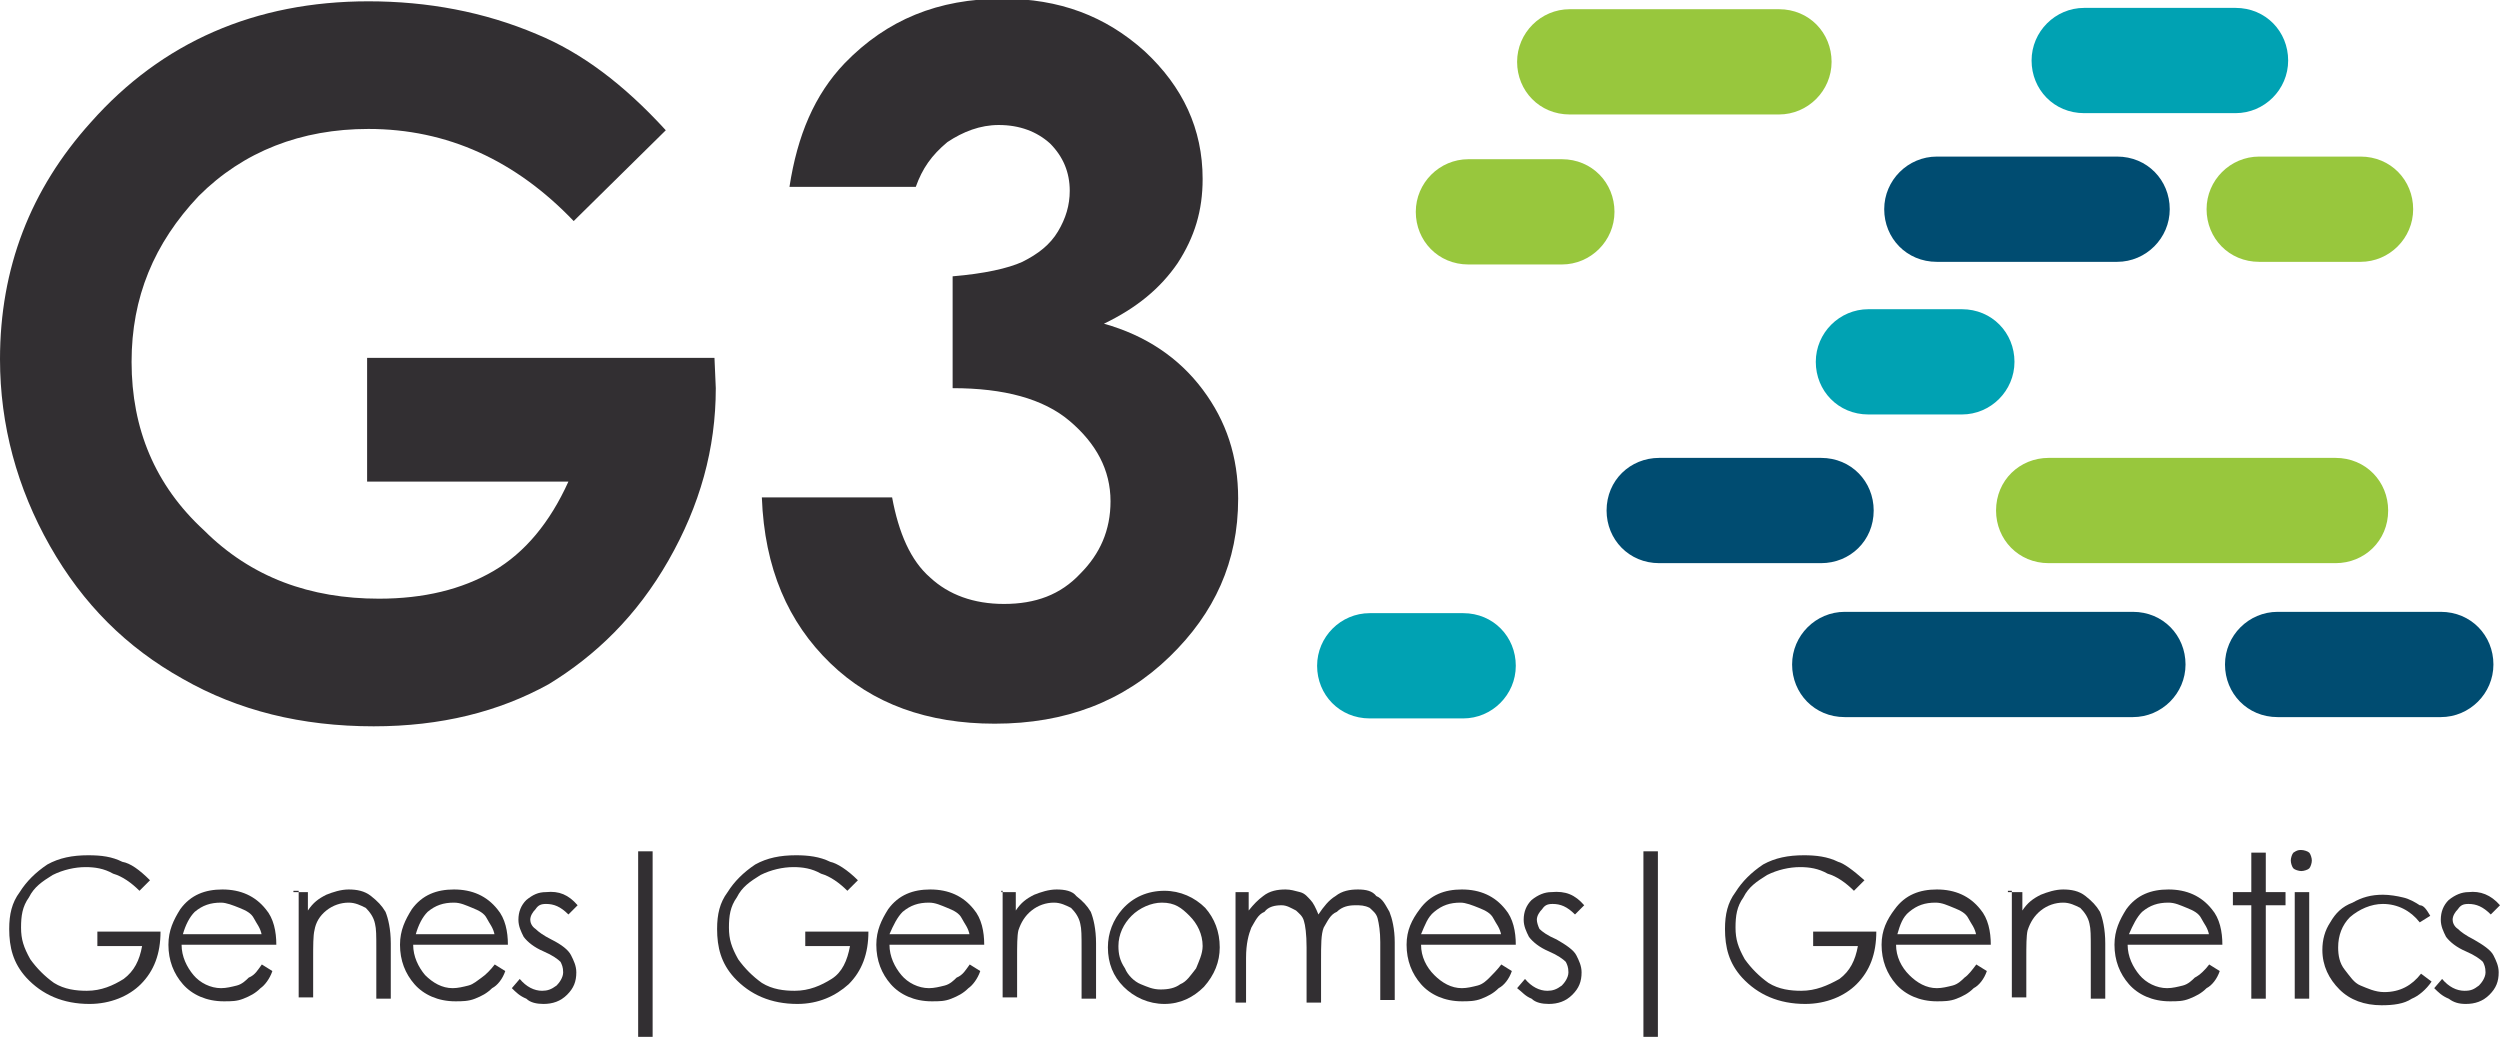 <svg xmlns="http://www.w3.org/2000/svg" xmlns:xlink="http://www.w3.org/1999/xlink" id="Layer_1" x="0px" y="0px" viewBox="0 0 190 78.9" style="enable-background:new 0 0 190 78.9;" xml:space="preserve"><style type="text/css">	.st0{fill:#322F32;}	.st1{fill:#004C71;}	.st2{fill:#98C73D;}	.st3{fill:#00A2B3;}</style><g>	<path class="st0" d="M50.6,9.9l-7,6.9c-4.4-4.6-9.6-7-15.6-7c-5.1,0-9.5,1.7-12.9,5.1c-3.4,3.6-5.1,7.7-5.1,12.6  c0,5.1,1.8,9.4,5.5,12.8c3.6,3.6,8.1,5.2,13.3,5.2c3.4,0,6.3-0.7,8.7-2.1c2.4-1.4,4.3-3.7,5.7-6.8H27.9v-9.4h26.4l0.1,2.3  c0,4.6-1.2,8.9-3.6,13.1s-5.5,7.2-9.1,9.4c-3.8,2.1-8.2,3.2-13.3,3.2c-5.5,0-10.3-1.2-14.5-3.6c-4.3-2.4-7.6-5.7-10.1-10.1  S0,32.3,0,27.3c0-6.9,2.3-12.9,6.9-18C12.3,3.2,19.4,0.1,28,0.1c4.5,0,8.8,0.8,12.8,2.5C44.2,4,47.4,6.4,50.6,9.9"></path>	<path class="st0" d="M69.6,14.2H60c0.6-3.9,1.9-7,4.2-9.4c3.2-3.3,7.1-4.9,12-4.9c4.3,0,7.8,1.3,10.8,4c2.9,2.7,4.4,5.9,4.4,9.7  c0,2.4-0.6,4.4-1.9,6.4c-1.3,1.9-3.1,3.4-5.6,4.6c3.2,0.9,5.7,2.6,7.5,5s2.7,5.1,2.7,8.3c0,4.8-1.8,8.7-5.2,12  C85.4,53.3,81,55,75.6,55c-5.1,0-9.3-1.5-12.5-4.6c-3.2-3.1-5-7.2-5.2-12.6h9.9c0.5,2.7,1.4,4.8,2.9,6.1c1.4,1.3,3.3,2,5.6,2  c2.4,0,4.3-0.7,5.8-2.3c1.5-1.5,2.3-3.3,2.3-5.5c0-2.4-1.1-4.4-3.1-6.1s-5-2.5-8.9-2.5V21c2.4-0.2,4.2-0.6,5.3-1.1  c1.2-0.6,2.1-1.3,2.7-2.3c0.6-1,0.9-2,0.9-3.1c0-1.4-0.5-2.6-1.5-3.6c-1-0.9-2.3-1.4-3.9-1.4c-1.4,0-2.7,0.5-3.9,1.3  C70.8,11.8,70.1,12.8,69.6,14.2"></path>	<path class="st1" d="M140.2,54.5c-2.3,0-4-1.8-4-4s1.8-4,4-4h21.9c2.3,0,4,1.8,4,4s-1.8,4-4,4H140.2z"></path>	<path class="st2" d="M155.7,42.8c-2.3,0-4-1.8-4-4c0-2.3,1.8-4,4-4h21.8c2.3,0,4,1.8,4,4c0,2.3-1.8,4-4,4H155.7z"></path>	<path class="st1" d="M173.1,54.5c-2.3,0-4-1.8-4-4s1.8-4,4-4h12.4c2.3,0,4,1.8,4,4s-1.8,4-4,4H173.1z"></path>	<path class="st3" d="M104.1,54.6c-2.3,0-4-1.8-4-4s1.8-4,4-4h7.1c2.3,0,4,1.8,4,4s-1.8,4-4,4H104.1z"></path>	<path class="st1" d="M147.2,19.9c-2.3,0-4-1.8-4-4s1.8-4,4-4h13.7c2.3,0,4,1.8,4,4s-1.8,4-4,4H147.2z"></path>	<path class="st2" d="M171.7,19.9c-2.3,0-4-1.8-4-4s1.8-4,4-4h7.7c2.3,0,4,1.8,4,4s-1.8,4-4,4H171.7z"></path>	<path class="st3" d="M158.4,8.6c-2.3,0-4-1.8-4-4s1.8-4,4-4h11.5c2.3,0,4,1.8,4,4s-1.8,4-4,4H158.4z"></path>	<path class="st2" d="M111.6,20.1c-2.3,0-4-1.8-4-4s1.8-4,4-4h7.1c2.3,0,4,1.8,4,4s-1.8,4-4,4H111.6z"></path>	<path class="st3" d="M142,31.5c-2.3,0-4-1.8-4-4s1.8-4,4-4h7.1c2.3,0,4,1.8,4,4s-1.8,4-4,4H142z"></path>	<path class="st2" d="M119.3,8.7c-2.3,0-4-1.8-4-4s1.8-4,4-4h15.9c2.3,0,4,1.8,4,4s-1.8,4-4,4H119.3z"></path>	<path class="st1" d="M126.1,42.8c-2.3,0-4-1.8-4-4c0-2.3,1.8-4,4-4h12.3c2.3,0,4,1.8,4,4c0,2.3-1.8,4-4,4H126.1z"></path>	<path class="st0" d="M11.4,66.9l-0.8,0.8c-0.6-0.6-1.3-1.1-2-1.3c-0.7-0.4-1.4-0.5-2.1-0.5c-0.8,0-1.7,0.2-2.5,0.6  c-0.8,0.5-1.4,0.9-1.8,1.7c-0.5,0.7-0.6,1.4-0.6,2.3s0.2,1.5,0.7,2.4c0.5,0.7,1.1,1.3,1.8,1.8c0.8,0.5,1.7,0.6,2.5,0.6  c1.1,0,2-0.4,2.8-0.9c0.8-0.6,1.2-1.4,1.4-2.5H7.4v-1.1h4.8c0,1.7-0.5,3-1.5,4c-0.9,0.9-2.3,1.5-3.9,1.5c-2,0-3.6-0.7-4.8-2  c-1-1.1-1.3-2.3-1.3-3.7c0-1.1,0.2-2,0.8-2.8c0.5-0.8,1.2-1.5,2.1-2.1c0.9-0.5,1.9-0.7,3.1-0.7c1,0,1.8,0.1,2.6,0.5  C9.9,65.6,10.6,66.1,11.4,66.9"></path>	<path class="st0" d="M19.9,71.1c-0.1-0.6-0.4-0.9-0.6-1.3s-0.6-0.6-1.1-0.8c-0.5-0.2-1-0.4-1.4-0.4c-0.8,0-1.4,0.2-2,0.7  c-0.4,0.4-0.7,1-0.9,1.7h6.1V71.1z M19.9,73.3l0.8,0.5c-0.2,0.6-0.6,1.1-0.9,1.3c-0.4,0.4-0.8,0.6-1.3,0.8  c-0.5,0.2-0.9,0.2-1.5,0.2c-1.3,0-2.4-0.5-3.1-1.3c-0.7-0.8-1.1-1.8-1.1-3c0-1.1,0.4-1.9,0.9-2.7c0.8-1.1,1.9-1.5,3.2-1.5  c1.4,0,2.5,0.5,3.3,1.5c0.6,0.7,0.8,1.7,0.8,2.7h-7.2c0,0.9,0.4,1.7,0.9,2.3s1.3,1,2.1,1c0.4,0,0.8-0.1,1.2-0.2  c0.4-0.1,0.7-0.4,0.9-0.6C19.4,74.1,19.6,73.7,19.9,73.3"></path>	<path class="st0" d="M22.3,67.8h1.1v1.4c0.4-0.6,0.8-0.9,1.4-1.2c0.5-0.2,1.1-0.4,1.7-0.4s1.2,0.1,1.7,0.5c0.5,0.4,0.8,0.7,1.1,1.2  c0.2,0.5,0.4,1.3,0.4,2.4v4.2h-1.1v-3.8c0-1,0-1.5-0.1-1.9c-0.1-0.5-0.4-0.9-0.7-1.2c-0.4-0.2-0.8-0.4-1.3-0.4  c-0.6,0-1.2,0.2-1.7,0.6c-0.5,0.4-0.8,0.9-0.9,1.5c-0.1,0.4-0.1,1.2-0.1,2.1v3h-1.1v-8.1H22.3z"></path>	<path class="st0" d="M37.6,71.1c-0.1-0.6-0.4-0.9-0.6-1.3c-0.2-0.4-0.6-0.6-1.1-0.8s-0.9-0.4-1.4-0.4c-0.8,0-1.4,0.2-2,0.7  c-0.4,0.4-0.7,1-0.9,1.7h6.1V71.1z M37.6,73.3l0.8,0.5c-0.2,0.6-0.6,1.1-1,1.3c-0.4,0.4-0.8,0.6-1.3,0.8c-0.5,0.2-1,0.2-1.5,0.2  c-1.3,0-2.4-0.5-3.1-1.3c-0.7-0.8-1.1-1.8-1.1-3c0-1.1,0.4-1.9,0.9-2.7c0.8-1.1,1.9-1.5,3.2-1.5c1.4,0,2.5,0.5,3.3,1.5  c0.6,0.7,0.8,1.7,0.8,2.7h-7.2c0,0.9,0.4,1.7,0.9,2.3c0.6,0.6,1.3,1,2.1,1c0.4,0,0.8-0.1,1.2-0.2s0.7-0.4,1-0.6  C36.9,74.1,37.3,73.7,37.6,73.3"></path>	<path class="st0" d="M43.9,68.8l-0.7,0.7c-0.6-0.6-1.1-0.8-1.7-0.8c-0.4,0-0.6,0.1-0.8,0.4c-0.2,0.2-0.4,0.5-0.4,0.8  c0,0.2,0.1,0.5,0.4,0.7c0.2,0.2,0.6,0.5,1.2,0.8c0.8,0.4,1.3,0.8,1.5,1.2c0.2,0.4,0.4,0.8,0.4,1.3c0,0.7-0.2,1.2-0.7,1.7  c-0.5,0.5-1.1,0.7-1.8,0.7c-0.5,0-1-0.1-1.3-0.4c-0.5-0.2-0.8-0.5-1.1-0.8l0.6-0.7c0.5,0.6,1.1,0.9,1.7,0.9c0.4,0,0.7-0.1,1.1-0.4  c0.2-0.2,0.5-0.6,0.5-1c0-0.4-0.1-0.6-0.2-0.8c-0.2-0.2-0.6-0.5-1.3-0.8s-1.2-0.7-1.5-1.1c-0.2-0.4-0.4-0.8-0.4-1.3  c0-0.6,0.2-1.1,0.6-1.5c0.5-0.4,0.9-0.6,1.5-0.6C42.5,67.7,43.2,68,43.9,68.8"></path>	<rect x="48.5" y="64.7" class="st0" width="1.1" height="14.1"></rect>	<path class="st0" d="M65.2,66.9l-0.8,0.8c-0.6-0.6-1.3-1.1-2-1.3c-0.7-0.4-1.4-0.5-2.1-0.5c-0.8,0-1.7,0.2-2.5,0.6  c-0.8,0.5-1.4,0.9-1.8,1.7c-0.5,0.7-0.6,1.4-0.6,2.3s0.2,1.5,0.7,2.4c0.5,0.7,1.1,1.3,1.8,1.8c0.8,0.5,1.7,0.6,2.5,0.6  c1.1,0,2-0.4,2.8-0.9s1.2-1.4,1.4-2.5h-3.4v-1.1h4.8c0,1.7-0.5,3-1.5,4c-1,0.9-2.3,1.5-3.9,1.5c-2,0-3.6-0.7-4.8-2  c-1-1.1-1.3-2.3-1.3-3.7c0-1.1,0.2-2,0.8-2.8c0.5-0.8,1.2-1.5,2.1-2.1c0.9-0.5,1.9-0.7,3.1-0.7c0.9,0,1.8,0.1,2.6,0.5  C63.6,65.6,64.4,66.1,65.2,66.9"></path>	<path class="st0" d="M73.7,71.1c-0.1-0.6-0.4-0.9-0.6-1.3c-0.2-0.4-0.6-0.6-1.1-0.8c-0.5-0.2-0.9-0.4-1.4-0.4c-0.8,0-1.4,0.2-2,0.7  c-0.4,0.4-0.7,1-1,1.7h6.1V71.1z M73.7,73.3l0.8,0.5c-0.2,0.6-0.6,1.1-0.9,1.3c-0.4,0.4-0.8,0.6-1.3,0.8c-0.5,0.2-0.9,0.2-1.5,0.2  c-1.3,0-2.4-0.5-3.1-1.3c-0.7-0.8-1.1-1.8-1.1-3c0-1.1,0.4-1.9,0.9-2.7c0.8-1.1,1.9-1.5,3.2-1.5c1.4,0,2.5,0.5,3.3,1.5  c0.6,0.7,0.8,1.7,0.8,2.7h-7.2c0,0.9,0.4,1.7,0.9,2.3s1.3,1,2.1,1c0.4,0,0.8-0.1,1.2-0.2c0.4-0.1,0.7-0.4,0.9-0.6  C73.2,74.1,73.4,73.7,73.7,73.3"></path>	<path class="st0" d="M76.1,67.8h1.1v1.4c0.4-0.6,0.8-0.9,1.4-1.2c0.5-0.2,1.1-0.4,1.7-0.4s1.2,0.1,1.5,0.5c0.5,0.4,0.8,0.7,1.1,1.2  c0.2,0.5,0.4,1.3,0.4,2.4v4.2h-1.1v-3.8c0-1,0-1.5-0.1-1.9c-0.1-0.5-0.4-0.9-0.7-1.2c-0.4-0.2-0.8-0.4-1.3-0.4  c-0.6,0-1.2,0.2-1.7,0.6c-0.5,0.4-0.8,0.9-1,1.5c-0.1,0.4-0.1,1.2-0.1,2.1v3h-1.1v-8.1H76.1z"></path>	<path class="st0" d="M88.3,68.6c-0.8,0-1.7,0.4-2.3,1s-1,1.4-1,2.3c0,0.6,0.1,1.1,0.5,1.7c0.2,0.5,0.7,1,1.2,1.2  c0.5,0.2,0.9,0.4,1.5,0.4s1.1-0.1,1.5-0.4c0.5-0.2,0.8-0.7,1.2-1.2c0.2-0.5,0.5-1.1,0.5-1.7c0-0.9-0.4-1.7-1-2.3  S89.3,68.6,88.3,68.6 M88.5,67.7c1.2,0,2.3,0.5,3.1,1.3c0.7,0.8,1.1,1.8,1.1,3c0,1.1-0.4,2.1-1.2,3c-0.8,0.8-1.8,1.3-3,1.3  s-2.3-0.5-3.1-1.3c-0.8-0.8-1.2-1.8-1.2-3c0-1.1,0.4-2.1,1.1-2.9C86.1,68.2,87.2,67.7,88.5,67.7"></path>	<path class="st0" d="M93.8,67.8h1.1v1.4c0.4-0.5,0.7-0.8,1.1-1.1c0.5-0.4,1.1-0.5,1.7-0.5c0.4,0,0.7,0.1,1.1,0.2s0.6,0.4,0.8,0.6  s0.4,0.6,0.6,1.1c0.4-0.6,0.8-1.1,1.3-1.4c0.5-0.4,1.1-0.5,1.7-0.5s1.1,0.1,1.4,0.5c0.5,0.2,0.7,0.7,1,1.2c0.2,0.5,0.4,1.3,0.4,2.3  V76h-1.1v-4.4c0-0.8-0.1-1.4-0.2-1.8c-0.1-0.4-0.4-0.6-0.6-0.8c-0.4-0.2-0.7-0.2-1.1-0.2c-0.5,0-1,0.1-1.4,0.5  c-0.5,0.2-0.7,0.7-1,1.2c-0.2,0.5-0.2,1.3-0.2,2.5v3.2h-1.1V72c0-1-0.1-1.7-0.2-2c-0.1-0.4-0.4-0.6-0.6-0.8  c-0.4-0.2-0.7-0.4-1.1-0.4c-0.5,0-1,0.1-1.3,0.5c-0.5,0.2-0.7,0.7-1,1.2c-0.2,0.5-0.4,1.2-0.4,2.3v3.4h-0.8V67.8z"></path>	<path class="st0" d="M114.1,71.1c-0.1-0.6-0.4-0.9-0.6-1.3c-0.2-0.4-0.6-0.6-1.1-0.8c-0.5-0.2-1-0.4-1.4-0.4c-0.8,0-1.4,0.2-2,0.7  c-0.5,0.4-0.7,1-1,1.7h6.1V71.1z M114.1,73.3l0.8,0.5c-0.2,0.6-0.6,1.1-1,1.3c-0.4,0.4-0.8,0.6-1.3,0.8c-0.5,0.2-1,0.2-1.5,0.2  c-1.3,0-2.4-0.5-3.1-1.3c-0.7-0.8-1.1-1.8-1.1-3c0-1.1,0.4-1.9,1-2.7c0.8-1.1,1.9-1.5,3.2-1.5c1.4,0,2.5,0.5,3.3,1.5  c0.6,0.7,0.8,1.7,0.8,2.7h-7.2c0,0.9,0.4,1.7,1,2.3s1.3,1,2.1,1c0.4,0,0.8-0.1,1.2-0.2c0.4-0.1,0.7-0.4,0.9-0.6  C113.4,74.1,113.8,73.7,114.1,73.3"></path>	<path class="st0" d="M120.4,68.8l-0.7,0.7c-0.6-0.6-1.1-0.8-1.7-0.8c-0.4,0-0.6,0.1-0.8,0.4c-0.2,0.2-0.4,0.5-0.4,0.8  c0,0.2,0.1,0.5,0.2,0.7c0.2,0.2,0.6,0.5,1.3,0.8c0.7,0.4,1.3,0.8,1.5,1.2c0.2,0.4,0.4,0.8,0.4,1.3c0,0.7-0.2,1.2-0.7,1.7  c-0.5,0.5-1.1,0.7-1.8,0.7c-0.5,0-1-0.1-1.3-0.4c-0.5-0.2-0.7-0.5-1.1-0.8l0.6-0.7c0.5,0.6,1.1,0.9,1.7,0.9c0.4,0,0.7-0.1,1.1-0.4  c0.2-0.2,0.5-0.6,0.5-1c0-0.4-0.1-0.6-0.2-0.8c-0.2-0.2-0.6-0.5-1.3-0.8s-1.2-0.7-1.5-1.1c-0.2-0.4-0.4-0.8-0.4-1.3  c0-0.6,0.2-1.1,0.6-1.5c0.5-0.4,1-0.6,1.5-0.6C119,67.7,119.7,68,120.4,68.8"></path>	<rect x="124.9" y="64.7" class="st0" width="1.1" height="14.1"></rect>	<path class="st0" d="M141.7,66.9l-0.8,0.8c-0.6-0.6-1.3-1.1-2-1.3c-0.7-0.4-1.4-0.5-2.1-0.5c-0.8,0-1.7,0.2-2.5,0.6  c-0.8,0.5-1.4,0.9-1.8,1.7c-0.5,0.7-0.6,1.4-0.6,2.3s0.2,1.5,0.7,2.4c0.5,0.7,1.1,1.3,1.8,1.8c0.8,0.5,1.7,0.6,2.5,0.6  c1.1,0,2-0.4,2.9-0.9c0.8-0.6,1.2-1.4,1.4-2.5h-3.4v-1.1h4.8c0,1.7-0.5,3-1.5,4c-0.9,0.9-2.3,1.5-3.9,1.5c-2,0-3.6-0.7-4.8-2  c-1-1.1-1.3-2.3-1.3-3.7c0-1.1,0.2-2,0.8-2.8c0.5-0.8,1.2-1.5,2.1-2.1c0.9-0.5,1.9-0.7,3.1-0.7c0.9,0,1.8,0.1,2.6,0.5  C140.1,65.6,140.8,66.1,141.7,66.9"></path>	<path class="st0" d="M150.2,71.1c-0.1-0.6-0.4-0.9-0.6-1.3s-0.6-0.6-1.1-0.8c-0.5-0.2-0.9-0.4-1.4-0.4c-0.8,0-1.4,0.2-2,0.7  c-0.5,0.4-0.7,1-0.9,1.7h6.1V71.1z M150.2,73.3l0.8,0.5c-0.2,0.6-0.6,1.1-1,1.3c-0.4,0.4-0.8,0.6-1.3,0.8c-0.5,0.2-1,0.2-1.5,0.2  c-1.3,0-2.4-0.5-3.1-1.3c-0.7-0.8-1.1-1.8-1.1-3c0-1.1,0.4-1.9,1-2.7c0.8-1.1,1.9-1.5,3.2-1.5c1.4,0,2.5,0.5,3.3,1.5  c0.6,0.7,0.8,1.7,0.8,2.7h-7.2c0,0.9,0.4,1.7,1,2.3s1.3,1,2.1,1c0.4,0,0.8-0.1,1.2-0.2s0.7-0.4,0.9-0.6  C149.6,74.1,149.9,73.7,150.2,73.3"></path>	<path class="st0" d="M152.6,67.8h1.1v1.4c0.4-0.6,0.8-0.9,1.4-1.2c0.5-0.2,1.1-0.4,1.7-0.4s1.2,0.1,1.7,0.5  c0.5,0.4,0.8,0.7,1.1,1.2c0.2,0.5,0.4,1.3,0.4,2.4v4.2h-1.1v-3.8c0-1,0-1.5-0.1-1.9c-0.1-0.5-0.4-0.9-0.7-1.2  c-0.4-0.2-0.8-0.4-1.3-0.4c-0.6,0-1.2,0.2-1.7,0.6c-0.5,0.4-0.8,0.9-1,1.5c-0.1,0.4-0.1,1.2-0.1,2.1v3h-1.1v-8.1H152.6z"></path>	<path class="st0" d="M167.9,71.1c-0.1-0.6-0.4-0.9-0.6-1.3c-0.2-0.4-0.6-0.6-1.1-0.8s-0.9-0.4-1.4-0.4c-0.8,0-1.4,0.2-2,0.7  c-0.4,0.4-0.7,1-1,1.7h6.1V71.1z M167.9,73.3l0.8,0.5c-0.2,0.6-0.6,1.1-1,1.3c-0.4,0.4-0.8,0.6-1.3,0.8c-0.5,0.2-0.9,0.2-1.5,0.2  c-1.3,0-2.4-0.5-3.1-1.3c-0.7-0.8-1.1-1.8-1.1-3c0-1.1,0.4-1.9,0.9-2.7c0.8-1.1,1.9-1.5,3.2-1.5c1.4,0,2.5,0.5,3.3,1.5  c0.6,0.7,0.8,1.7,0.8,2.7h-7.2c0,0.9,0.4,1.7,0.9,2.3s1.3,1,2.1,1c0.4,0,0.8-0.1,1.2-0.2c0.4-0.1,0.7-0.4,0.9-0.6  C167.2,74.1,167.6,73.7,167.9,73.3"></path>	<polygon class="st0" points="171.1,64.8 172.2,64.8 172.2,67.8 173.7,67.8 173.7,68.8 172.2,68.8 172.2,75.9 171.1,75.9   171.1,68.8 169.7,68.8 169.7,67.8 171.1,67.8  "></polygon>	<path class="st0" d="M174.4,67.8h1.1v8.1h-1.1V67.8z M174.9,64.6c0.2,0,0.5,0.1,0.6,0.2c0.1,0.1,0.2,0.4,0.2,0.6s-0.1,0.5-0.2,0.6  c-0.1,0.1-0.4,0.2-0.6,0.2c-0.2,0-0.5-0.1-0.6-0.2c-0.1-0.1-0.2-0.4-0.2-0.6s0.1-0.5,0.2-0.6C174.6,64.6,174.7,64.6,174.9,64.6"></path>	<path class="st0" d="M184.7,69.6l-0.8,0.5c-0.7-0.9-1.7-1.4-2.8-1.4c-0.9,0-1.8,0.4-2.5,1c-0.6,0.6-0.9,1.4-0.9,2.3  c0,0.6,0.1,1.2,0.5,1.7c0.4,0.5,0.7,1,1.2,1.2c0.5,0.2,1.1,0.5,1.8,0.5c1.2,0,2.1-0.5,2.8-1.4l0.8,0.6c-0.4,0.6-1,1.1-1.5,1.3  c-0.6,0.4-1.4,0.5-2.3,0.5c-1.3,0-2.4-0.4-3.2-1.2c-0.8-0.8-1.3-1.8-1.3-3c0-0.8,0.2-1.5,0.6-2.1c0.4-0.7,0.9-1.2,1.7-1.5  c0.7-0.4,1.4-0.6,2.3-0.6c0.5,0,1.1,0.1,1.5,0.2c0.5,0.1,1,0.4,1.3,0.6C184.2,68.8,184.4,69.1,184.7,69.6"></path>	<path class="st0" d="M190,68.8l-0.7,0.7c-0.6-0.6-1.1-0.8-1.7-0.8c-0.4,0-0.6,0.1-0.8,0.4c-0.2,0.2-0.4,0.5-0.4,0.8  c0,0.2,0.1,0.5,0.4,0.7c0.2,0.2,0.6,0.5,1.2,0.8c0.7,0.4,1.3,0.8,1.5,1.2c0.2,0.4,0.4,0.8,0.4,1.3c0,0.7-0.2,1.2-0.7,1.7  c-0.5,0.5-1.1,0.7-1.8,0.7c-0.5,0-0.9-0.1-1.3-0.4c-0.5-0.2-0.8-0.5-1.1-0.8l0.6-0.7c0.5,0.6,1.1,0.9,1.7,0.9  c0.5,0,0.7-0.1,1.1-0.4c0.2-0.2,0.5-0.6,0.5-1c0-0.4-0.1-0.6-0.2-0.8c-0.2-0.2-0.6-0.5-1.3-0.8s-1.2-0.7-1.5-1.1  c-0.2-0.4-0.4-0.8-0.4-1.3c0-0.6,0.2-1.1,0.6-1.5c0.5-0.4,1-0.6,1.5-0.6C188.5,67.7,189.3,68,190,68.8"></path></g></svg>